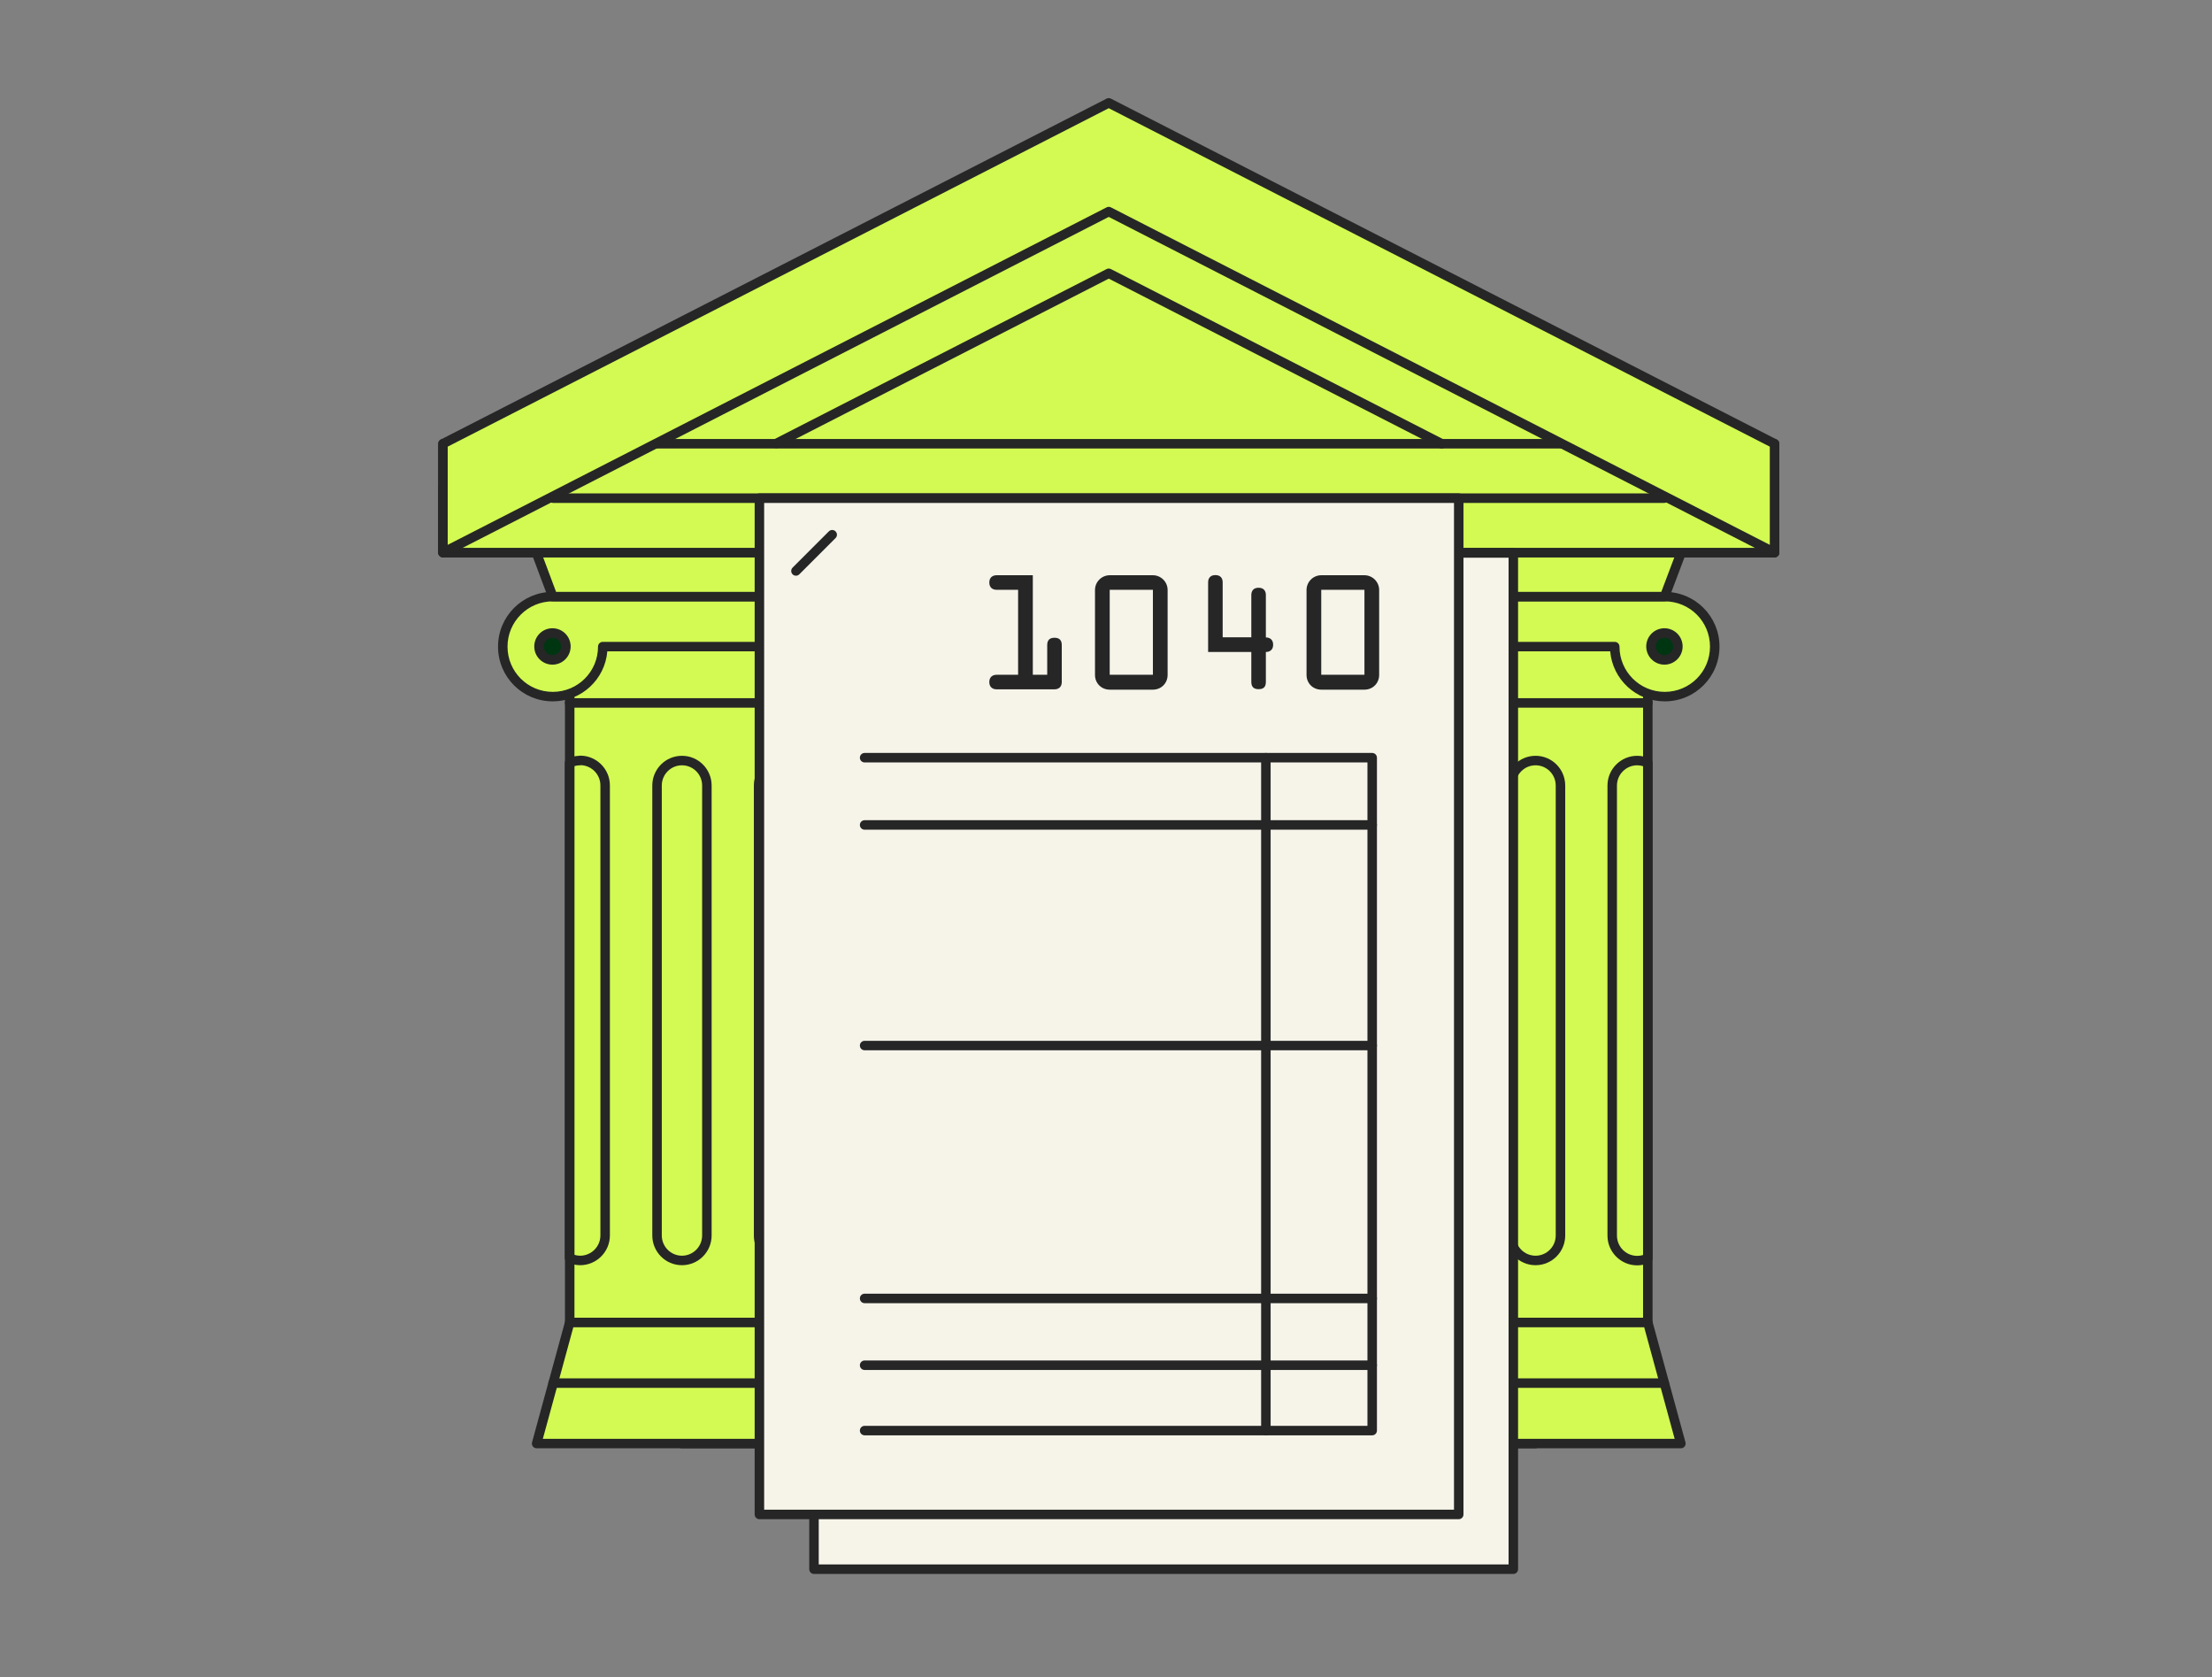<svg width="281" height="213" viewBox="0 0 281 213" fill="none" xmlns="http://www.w3.org/2000/svg">
<rect x="0" y="0" width="281" height="213" fill="#808080" stroke="none"/>
<g clip-path="url(#clip0_3_35935)">
<path d="M86.622 70.188V183.347H118.359V120.135C118.359 107.713 128.429 97.664 140.83 97.664C153.252 97.664 163.301 107.733 163.301 120.135V183.347H195.038V70.188H86.602H86.622Z" fill="#D2FA52"/>
<path fill-rule="evenodd" clip-rule="evenodd" d="M85.999 70.188C85.999 69.855 86.269 69.585 86.602 69.585H195.038C195.371 69.585 195.641 69.855 195.641 70.188V183.347C195.641 183.68 195.371 183.95 195.038 183.95H163.301C162.968 183.95 162.698 183.68 162.698 183.347V120.135C162.698 108.066 152.918 98.266 140.83 98.266C128.762 98.266 118.962 108.047 118.962 120.135V183.347C118.962 183.68 118.692 183.95 118.359 183.95H86.622C86.289 183.95 86.019 183.68 86.019 183.347V70.343C86.006 70.293 85.999 70.241 85.999 70.188ZM87.225 70.791V182.744H117.756V120.135C117.756 107.38 128.096 97.061 140.83 97.061C153.585 97.061 163.904 107.401 163.904 120.135V182.744H194.435V70.791H87.225Z" fill="#262626"/>
<path d="M140.85 80.197C118.821 80.197 100.893 98.126 100.893 120.155V183.367H118.379V120.155C118.379 107.733 128.449 97.684 140.85 97.684C153.272 97.684 163.321 107.753 163.321 120.155V183.367H180.808V120.155C180.808 98.126 162.879 80.197 140.85 80.197Z" fill="#D2FA52"/>
<path fill-rule="evenodd" clip-rule="evenodd" d="M100.29 120.155C100.29 97.793 118.488 79.594 140.85 79.594C163.212 79.594 181.411 97.793 181.411 120.155V183.367C181.411 183.7 181.141 183.97 180.808 183.97H163.321C162.988 183.97 162.718 183.7 162.718 183.367V120.155C162.718 108.086 152.938 98.287 140.85 98.287C128.782 98.287 118.982 108.067 118.982 120.155V183.367C118.982 183.7 118.712 183.97 118.379 183.97H100.893C100.56 183.97 100.29 183.7 100.29 183.367V120.155ZM140.85 80.8C119.155 80.8 101.496 98.459 101.496 120.155V182.764H117.776V120.155C117.776 107.4 128.116 97.081 140.85 97.081C153.605 97.081 163.924 107.421 163.924 120.155V182.764H180.205V120.155C180.205 98.459 162.546 80.8 140.85 80.8Z" fill="#262626"/>
<path d="M225.428 70.188H140.85H56.272V61.947L140.85 18.633L225.428 61.947V70.188Z" fill="#D2FA52"/>
<path fill-rule="evenodd" clip-rule="evenodd" d="M140.576 18.096C140.748 18.008 140.953 18.008 141.125 18.096L225.703 61.41C225.905 61.513 226.031 61.721 226.031 61.947V70.188C226.031 70.521 225.761 70.791 225.428 70.791H56.272C55.939 70.791 55.669 70.521 55.669 70.188V61.947C55.669 61.721 55.796 61.513 55.997 61.41L140.576 18.096ZM56.875 62.316V69.585H224.825V62.316L140.85 19.31L56.875 62.316Z" fill="#262626"/>
<path d="M100.893 82.107H72.372V167.971H100.893V82.107Z" fill="#D2FA52"/>
<path fill-rule="evenodd" clip-rule="evenodd" d="M71.769 82.107C71.769 81.774 72.039 81.504 72.372 81.504H100.893C101.226 81.504 101.496 81.774 101.496 82.107V167.971C101.496 168.304 101.226 168.574 100.893 168.574H72.372C72.039 168.574 71.769 168.304 71.769 167.971V82.107ZM72.975 82.71V167.368H100.29V82.71H72.975Z" fill="#262626"/>
<path d="M103.024 75.775H70.221C66.724 75.775 63.87 78.609 63.87 82.127C63.87 85.644 66.704 88.478 70.221 88.478C73.739 88.478 76.573 85.644 76.573 82.127H96.692C96.692 85.624 99.526 88.478 103.044 88.478C106.561 88.478 109.395 85.644 109.395 82.127C109.395 78.609 106.561 75.775 103.044 75.775H103.024Z" fill="#D2FA52"/>
<path fill-rule="evenodd" clip-rule="evenodd" d="M63.267 82.127C63.267 78.275 66.392 75.172 70.221 75.172H103.044C106.894 75.172 109.998 78.276 109.998 82.127C109.998 85.977 106.894 89.081 103.044 89.081C99.396 89.081 96.421 86.278 96.115 82.73H77.15C76.846 86.296 73.869 89.081 70.221 89.081C66.371 89.081 63.267 85.977 63.267 82.127ZM70.221 76.378C67.056 76.378 64.473 78.944 64.473 82.127C64.473 85.311 67.037 87.875 70.221 87.875C73.406 87.875 75.97 85.311 75.97 82.127C75.97 81.794 76.24 81.524 76.573 81.524H96.692C97.025 81.524 97.295 81.794 97.295 82.127C97.295 85.292 99.861 87.875 103.044 87.875C106.228 87.875 108.792 85.311 108.792 82.127C108.792 78.942 106.228 76.378 103.044 76.378H70.221Z" fill="#262626"/>
<path fill-rule="evenodd" clip-rule="evenodd" d="M71.769 89.282C71.769 88.949 72.039 88.679 72.372 88.679H100.893C101.226 88.679 101.496 88.949 101.496 89.282C101.496 89.615 101.226 89.885 100.893 89.885H72.372C72.039 89.885 71.769 89.615 71.769 89.282Z" fill="#262626"/>
<path d="M103.023 75.775H70.221L68.131 70.188H105.134L103.023 75.775Z" fill="#D2FA52"/>
<path fill-rule="evenodd" clip-rule="evenodd" d="M67.635 69.844C67.748 69.682 67.933 69.585 68.131 69.585H105.134C105.332 69.585 105.517 69.682 105.63 69.845C105.742 70.008 105.768 70.216 105.698 70.401L103.587 75.988C103.499 76.223 103.274 76.378 103.023 76.378H70.221C69.97 76.378 69.745 76.222 69.656 75.987L67.566 70.399C67.497 70.214 67.523 70.007 67.635 69.844ZM69 70.791L70.639 75.172H102.607L104.261 70.791H69Z" fill="#262626"/>
<path fill-rule="evenodd" clip-rule="evenodd" d="M86.632 97.201C85.219 97.201 84.07 98.351 84.07 99.774V156.916C84.07 158.339 85.219 159.489 86.632 159.489C88.046 159.489 89.195 158.339 89.195 156.916V99.774C89.195 98.351 88.046 97.201 86.632 97.201ZM82.864 99.774C82.864 97.689 84.549 95.995 86.632 95.995C88.716 95.995 90.401 97.689 90.401 99.774V156.916C90.401 159.001 88.716 160.695 86.632 160.695C84.549 160.695 82.864 159.001 82.864 156.916V99.774Z" fill="#262626"/>
<path fill-rule="evenodd" clip-rule="evenodd" d="M95.767 99.774C95.767 97.692 97.465 95.995 99.546 95.995C100.128 95.995 100.674 96.14 101.14 96.35C101.357 96.447 101.496 96.662 101.496 96.9V159.811C101.496 160.043 101.362 160.255 101.152 160.355C100.648 160.595 100.117 160.715 99.546 160.715C97.465 160.715 95.767 159.018 95.767 156.936V99.774ZM99.546 97.201C98.131 97.201 96.974 98.358 96.974 99.774V156.936C96.974 158.352 98.131 159.509 99.546 159.509C99.809 159.509 100.055 159.473 100.29 159.401V97.316C100.051 97.243 99.8 97.201 99.546 97.201Z" fill="#262626"/>
<path fill-rule="evenodd" clip-rule="evenodd" d="M73.531 95.999C73.023 96.02 72.547 96.139 72.093 96.355C71.883 96.455 71.749 96.667 71.749 96.9V159.791C71.749 160.028 71.888 160.243 72.104 160.34C72.57 160.55 73.117 160.695 73.698 160.695C75.78 160.695 77.477 158.998 77.477 156.916V99.754C77.477 97.672 75.78 95.975 73.698 95.975C73.64 95.975 73.584 95.983 73.531 95.999ZM73.838 97.185C73.793 97.196 73.747 97.201 73.698 97.201C73.435 97.201 73.19 97.237 72.955 97.31V159.374C73.194 159.447 73.445 159.489 73.698 159.489C75.114 159.489 76.271 158.332 76.271 156.916V99.754C76.271 98.385 75.189 97.258 73.838 97.185Z" fill="#262626"/>
<path d="M105.093 183.347H68.171L72.372 167.971H100.893L105.093 183.347Z" fill="#D2FA52"/>
<path fill-rule="evenodd" clip-rule="evenodd" d="M71.79 167.812C71.862 167.55 72.1 167.368 72.372 167.368H100.893C101.165 167.368 101.403 167.55 101.474 167.812L105.675 183.188C105.725 183.37 105.687 183.564 105.573 183.713C105.459 183.862 105.281 183.95 105.093 183.95H68.171C67.983 183.95 67.806 183.862 67.692 183.713C67.578 183.564 67.54 183.37 67.589 183.188L71.79 167.812ZM72.832 168.574L68.961 182.744H104.304L100.432 168.574H72.832Z" fill="#262626"/>
<path fill-rule="evenodd" clip-rule="evenodd" d="M69.658 175.669C69.658 175.336 69.928 175.066 70.261 175.066H103.003C103.336 175.066 103.606 175.336 103.606 175.669C103.606 176.002 103.336 176.272 103.003 176.272H70.261C69.928 176.272 69.658 176.002 69.658 175.669Z" fill="#262626"/>
<path d="M103.003 83.815C103.947 83.815 104.712 83.05 104.712 82.107C104.712 81.163 103.947 80.398 103.003 80.398C102.06 80.398 101.295 81.163 101.295 82.107C101.295 83.05 102.06 83.815 103.003 83.815Z" fill="#003512"/>
<path fill-rule="evenodd" clip-rule="evenodd" d="M103.003 81.001C102.393 81.001 101.898 81.496 101.898 82.107C101.898 82.717 102.393 83.212 103.003 83.212C103.614 83.212 104.109 82.717 104.109 82.107C104.109 81.496 103.614 81.001 103.003 81.001ZM100.692 82.107C100.692 80.83 101.727 79.795 103.003 79.795C104.28 79.795 105.315 80.83 105.315 82.107C105.315 83.383 104.28 84.418 103.003 84.418C101.727 84.418 100.692 83.383 100.692 82.107Z" fill="#262626"/>
<path d="M70.181 83.815C71.124 83.815 71.889 83.05 71.889 82.107C71.889 81.163 71.124 80.398 70.181 80.398C69.237 80.398 68.472 81.163 68.472 82.107C68.472 83.05 69.237 83.815 70.181 83.815Z" fill="#003512"/>
<path fill-rule="evenodd" clip-rule="evenodd" d="M70.181 81.001C69.57 81.001 69.075 81.496 69.075 82.107C69.075 82.717 69.57 83.212 70.181 83.212C70.791 83.212 71.286 82.717 71.286 82.107C71.286 81.496 70.791 81.001 70.181 81.001ZM67.87 82.107C67.87 80.83 68.904 79.795 70.181 79.795C71.457 79.795 72.492 80.83 72.492 82.107C72.492 83.383 71.457 84.418 70.181 84.418C68.904 84.418 67.87 83.383 67.87 82.107Z" fill="#262626"/>
<path d="M209.329 82.107H180.808V167.971H209.329V82.107Z" fill="#D2FA52"/>
<path fill-rule="evenodd" clip-rule="evenodd" d="M180.205 82.107C180.205 81.774 180.475 81.504 180.808 81.504H209.329C209.662 81.504 209.932 81.774 209.932 82.107V167.971C209.932 168.304 209.662 168.574 209.329 168.574H180.808C180.475 168.574 180.205 168.304 180.205 167.971V82.107ZM181.411 82.71V167.368H208.726V82.71H181.411Z" fill="#262626"/>
<path d="M211.459 75.775H178.657C175.16 75.775 172.306 78.609 172.306 82.127C172.306 85.644 175.14 88.478 178.657 88.478C182.175 88.478 185.009 85.644 185.009 82.127H205.128C205.128 85.624 207.962 88.478 211.48 88.478C214.997 88.478 217.831 85.644 217.831 82.127C217.831 78.609 214.997 75.775 211.48 75.775H211.459Z" fill="#D2FA52"/>
<path fill-rule="evenodd" clip-rule="evenodd" d="M171.703 82.127C171.703 78.275 174.828 75.172 178.657 75.172H211.48C215.33 75.172 218.434 78.276 218.434 82.127C218.434 85.977 215.33 89.081 211.48 89.081C207.832 89.081 204.856 86.278 204.551 82.73H185.586C185.282 86.296 182.305 89.081 178.657 89.081C174.807 89.081 171.703 85.977 171.703 82.127ZM178.657 76.378C175.492 76.378 172.909 78.944 172.909 82.127C172.909 85.311 175.473 87.875 178.657 87.875C181.842 87.875 184.406 85.311 184.406 82.127C184.406 81.794 184.676 81.524 185.009 81.524H205.128C205.461 81.524 205.731 81.794 205.731 82.127C205.731 85.292 208.296 87.875 211.48 87.875C214.664 87.875 217.228 85.311 217.228 82.127C217.228 78.942 214.664 76.378 211.48 76.378H178.657Z" fill="#262626"/>
<path fill-rule="evenodd" clip-rule="evenodd" d="M180.205 89.282C180.205 88.949 180.475 88.679 180.808 88.679H209.329C209.662 88.679 209.932 88.949 209.932 89.282C209.932 89.615 209.662 89.885 209.329 89.885H180.808C180.475 89.885 180.205 89.615 180.205 89.282Z" fill="#262626"/>
<path d="M211.459 75.775H178.657L176.547 70.188H213.57L211.459 75.775Z" fill="#D2FA52"/>
<path fill-rule="evenodd" clip-rule="evenodd" d="M176.051 69.845C176.163 69.682 176.349 69.585 176.547 69.585H213.57C213.768 69.585 213.953 69.682 214.066 69.845C214.178 70.008 214.204 70.216 214.134 70.401L212.024 75.988C211.935 76.223 211.71 76.378 211.459 76.378H178.657C178.406 76.378 178.182 76.223 178.093 75.988L175.983 70.401C175.913 70.216 175.938 70.008 176.051 69.845ZM177.419 70.791L179.074 75.172H211.043L212.698 70.791H177.419Z" fill="#262626"/>
<path fill-rule="evenodd" clip-rule="evenodd" d="M195.069 97.201C193.655 97.201 192.506 98.351 192.506 99.774V156.916C192.506 158.339 193.655 159.489 195.069 159.489C196.482 159.489 197.631 158.339 197.631 156.916V99.774C197.631 98.351 196.482 97.201 195.069 97.201ZM191.3 99.774C191.3 97.689 192.985 95.995 195.069 95.995C197.152 95.995 198.837 97.689 198.837 99.774V156.916C198.837 159.001 197.152 160.695 195.069 160.695C192.985 160.695 191.3 159.001 191.3 156.916V99.774Z" fill="#262626"/>
<path fill-rule="evenodd" clip-rule="evenodd" d="M204.204 99.774C204.204 97.692 205.901 95.995 207.982 95.995C208.564 95.995 209.11 96.14 209.576 96.35C209.793 96.447 209.932 96.662 209.932 96.9V159.811C209.932 160.043 209.798 160.255 209.588 160.355C209.084 160.595 208.553 160.715 207.982 160.715C205.901 160.715 204.204 159.018 204.204 156.936V99.774ZM207.982 97.201C206.567 97.201 205.409 98.358 205.409 99.774V156.936C205.409 158.352 206.567 159.509 207.982 159.509C208.245 159.509 208.491 159.473 208.726 159.401V97.316C208.487 97.243 208.236 97.201 207.982 97.201Z" fill="#262626"/>
<path fill-rule="evenodd" clip-rule="evenodd" d="M181.967 95.999C181.459 96.02 180.983 96.139 180.529 96.355C180.319 96.455 180.185 96.667 180.185 96.9V159.791C180.185 160.028 180.324 160.243 180.54 160.34C181.006 160.55 181.553 160.695 182.134 160.695C184.216 160.695 185.913 158.998 185.913 156.916V99.754C185.913 97.672 184.216 95.975 182.134 95.975C182.076 95.975 182.02 95.983 181.967 95.999ZM182.274 97.185C182.229 97.196 182.183 97.201 182.134 97.201C181.871 97.201 181.626 97.237 181.391 97.31V159.374C181.63 159.447 181.881 159.489 182.134 159.489C183.55 159.489 184.707 158.332 184.707 156.916V99.754C184.707 98.385 183.625 97.258 182.274 97.185Z" fill="#262626"/>
<path d="M213.53 183.347H176.587L180.808 167.971H209.329L213.53 183.347Z" fill="#D2FA52"/>
<path fill-rule="evenodd" clip-rule="evenodd" d="M180.226 167.811C180.298 167.55 180.536 167.368 180.808 167.368H209.329C209.601 167.368 209.839 167.55 209.91 167.812L214.111 183.188C214.161 183.37 214.123 183.564 214.009 183.713C213.895 183.862 213.718 183.95 213.53 183.95H176.587C176.399 183.95 176.221 183.862 176.107 183.713C175.993 183.563 175.956 183.369 176.005 183.187L180.226 167.811ZM181.268 168.574L177.378 182.744H212.74L208.868 168.574H181.268Z" fill="#262626"/>
<path fill-rule="evenodd" clip-rule="evenodd" d="M178.094 175.669C178.094 175.336 178.364 175.066 178.697 175.066H211.419C211.752 175.066 212.022 175.336 212.022 175.669C212.022 176.002 211.752 176.272 211.419 176.272H178.697C178.364 176.272 178.094 176.002 178.094 175.669Z" fill="#262626"/>
<path d="M211.439 83.815C212.383 83.815 213.148 83.05 213.148 82.107C213.148 81.163 212.383 80.398 211.439 80.398C210.496 80.398 209.731 81.163 209.731 82.107C209.731 83.05 210.496 83.815 211.439 83.815Z" fill="#003512"/>
<path fill-rule="evenodd" clip-rule="evenodd" d="M211.439 81.001C210.829 81.001 210.334 81.496 210.334 82.107C210.334 82.717 210.829 83.212 211.439 83.212C212.05 83.212 212.545 82.717 212.545 82.107C212.545 81.496 212.05 81.001 211.439 81.001ZM209.128 82.107C209.128 80.83 210.163 79.795 211.439 79.795C212.716 79.795 213.751 80.83 213.751 82.107C213.751 83.383 212.716 84.418 211.439 84.418C210.163 84.418 209.128 83.383 209.128 82.107Z" fill="#262626"/>
<path d="M178.617 83.815C179.56 83.815 180.325 83.05 180.325 82.107C180.325 81.163 179.56 80.398 178.617 80.398C177.673 80.398 176.908 81.163 176.908 82.107C176.908 83.05 177.673 83.815 178.617 83.815Z" fill="#003512"/>
<path fill-rule="evenodd" clip-rule="evenodd" d="M178.617 81.001C178.006 81.001 177.511 81.496 177.511 82.107C177.511 82.717 178.006 83.212 178.617 83.212C179.227 83.212 179.722 82.717 179.722 82.107C179.722 81.496 179.227 81.001 178.617 81.001ZM176.305 82.107C176.305 80.83 177.34 79.795 178.617 79.795C179.893 79.795 180.928 80.83 180.928 82.107C180.928 83.383 179.893 84.418 178.617 84.418C177.34 84.418 176.305 83.383 176.305 82.107Z" fill="#262626"/>
<path d="M225.428 56.359H56.272V70.188H225.428V56.359Z" fill="#D2FA52"/>
<path fill-rule="evenodd" clip-rule="evenodd" d="M55.669 56.359C55.669 56.026 55.939 55.757 56.272 55.757H225.428C225.761 55.757 226.031 56.026 226.031 56.359V70.188C226.031 70.521 225.761 70.791 225.428 70.791H56.272C55.939 70.791 55.669 70.521 55.669 70.188V56.359ZM56.875 56.962V69.585H224.825V56.962H56.875Z" fill="#262626"/>
<path d="M225.428 70.188L140.85 26.874L56.272 70.188V56.359L140.85 13.065L225.428 56.359V70.188Z" fill="#D2FA52"/>
<path fill-rule="evenodd" clip-rule="evenodd" d="M140.576 12.528C140.748 12.44 140.953 12.44 141.125 12.528L225.703 55.822C225.905 55.926 226.031 56.133 226.031 56.359V70.188C226.031 70.398 225.922 70.593 225.743 70.702C225.564 70.812 225.34 70.82 225.154 70.724L140.85 27.551L56.547 70.724C56.36 70.82 56.137 70.812 55.958 70.702C55.779 70.593 55.669 70.398 55.669 70.188V56.359C55.669 56.133 55.796 55.926 55.998 55.822L140.576 12.528ZM56.875 56.728V69.201L140.576 26.337C140.748 26.248 140.953 26.248 141.125 26.337L224.825 69.201V56.728L140.85 13.743L56.875 56.728Z" fill="#262626"/>
<path fill-rule="evenodd" clip-rule="evenodd" d="M140.576 34.176C140.748 34.087 140.953 34.087 141.125 34.176L183.414 55.823C183.711 55.974 183.828 56.338 183.676 56.634C183.525 56.931 183.161 57.048 182.865 56.896L140.851 35.39L98.917 56.856C98.62 57.008 98.257 56.89 98.105 56.594C97.953 56.297 98.071 55.934 98.367 55.782L140.576 34.176Z" fill="#262626"/>
<path fill-rule="evenodd" clip-rule="evenodd" d="M174.349 97.32C174.539 97.594 174.471 97.969 174.197 98.159L159.846 108.108C159.572 108.298 159.197 108.23 159.007 107.956C158.817 107.683 158.885 107.307 159.159 107.117L173.51 97.168C173.784 96.978 174.159 97.046 174.349 97.32Z" fill="#262626"/>
<path fill-rule="evenodd" clip-rule="evenodd" d="M152.315 81.246C152.635 81.34 152.818 81.675 152.725 81.994L147.821 98.777C147.727 99.097 147.392 99.28 147.073 99.187C146.753 99.094 146.57 98.759 146.663 98.439L151.567 81.656C151.661 81.336 151.996 81.153 152.315 81.246Z" fill="#262626"/>
<path fill-rule="evenodd" clip-rule="evenodd" d="M162.718 120.537C162.718 120.204 162.988 119.934 163.321 119.934H180.808C181.141 119.934 181.411 120.204 181.411 120.537C181.411 120.87 181.141 121.14 180.808 121.14H163.321C162.988 121.14 162.718 120.87 162.718 120.537Z" fill="#262626"/>
<path fill-rule="evenodd" clip-rule="evenodd" d="M162.718 140.515C162.718 140.182 162.988 139.912 163.321 139.912H180.808C181.141 139.912 181.411 140.182 181.411 140.515C181.411 140.848 181.141 141.118 180.808 141.118H163.321C162.988 141.118 162.718 140.848 162.718 140.515Z" fill="#262626"/>
<path fill-rule="evenodd" clip-rule="evenodd" d="M162.718 160.494C162.718 160.161 162.988 159.891 163.321 159.891H180.808C181.141 159.891 181.411 160.161 181.411 160.494C181.411 160.827 181.141 161.097 180.808 161.097H163.321C162.988 161.097 162.718 160.827 162.718 160.494Z" fill="#262626"/>
<path fill-rule="evenodd" clip-rule="evenodd" d="M107.332 97.32C107.521 97.046 107.897 96.978 108.171 97.168L122.522 107.117C122.795 107.307 122.863 107.683 122.674 107.956C122.484 108.23 122.108 108.298 121.834 108.108L107.484 98.159C107.21 97.969 107.142 97.594 107.332 97.32Z" fill="#262626"/>
<path fill-rule="evenodd" clip-rule="evenodd" d="M129.386 81.246C129.706 81.153 130.04 81.337 130.133 81.657L135.018 98.44C135.111 98.759 134.927 99.094 134.607 99.187C134.287 99.28 133.953 99.096 133.86 98.777L128.975 81.994C128.882 81.674 129.066 81.339 129.386 81.246Z" fill="#262626"/>
<path fill-rule="evenodd" clip-rule="evenodd" d="M100.29 120.537C100.29 120.204 100.56 119.934 100.893 119.934H118.359C118.692 119.934 118.962 120.204 118.962 120.537C118.962 120.87 118.692 121.14 118.359 121.14H100.893C100.56 121.14 100.29 120.87 100.29 120.537Z" fill="#262626"/>
<path fill-rule="evenodd" clip-rule="evenodd" d="M100.29 140.515C100.29 140.182 100.56 139.912 100.893 139.912H118.359C118.692 139.912 118.962 140.182 118.962 140.515C118.962 140.848 118.692 141.118 118.359 141.118H100.893C100.56 141.118 100.29 140.848 100.29 140.515Z" fill="#262626"/>
<path fill-rule="evenodd" clip-rule="evenodd" d="M100.29 160.494C100.29 160.161 100.56 159.891 100.893 159.891H118.359C118.692 159.891 118.962 160.161 118.962 160.494C118.962 160.827 118.692 161.097 118.359 161.097H100.893C100.56 161.097 100.29 160.827 100.29 160.494Z" fill="#262626"/>
<path fill-rule="evenodd" clip-rule="evenodd" d="M69.658 63.273C69.658 62.941 69.928 62.67 70.261 62.67H211.419C211.752 62.67 212.022 62.941 212.022 63.273C212.022 63.606 211.752 63.877 211.419 63.877H70.261C69.928 63.877 69.658 63.606 69.658 63.273Z" fill="#262626"/>
<path d="M192.244 70.228H103.405V199.306H192.244V70.228Z" fill="#F6F4E9"/>
<path fill-rule="evenodd" clip-rule="evenodd" d="M102.802 70.228C102.802 69.895 103.072 69.625 103.405 69.625H192.244C192.577 69.625 192.847 69.895 192.847 70.228V199.306C192.847 199.639 192.577 199.909 192.244 199.909H103.405C103.072 199.909 102.802 199.639 102.802 199.306V70.228ZM104.008 70.831V198.703H191.641V70.831H104.008Z" fill="#262626"/>
<path d="M185.31 63.274H96.471V192.352H185.31V63.274Z" fill="#F6F4E9"/>
<path fill-rule="evenodd" clip-rule="evenodd" d="M95.868 63.273C95.868 62.941 96.138 62.67 96.471 62.67H185.31C185.643 62.67 185.913 62.941 185.913 63.273V192.352C185.913 192.685 185.643 192.955 185.31 192.955H96.471C96.138 192.955 95.868 192.685 95.868 192.352V63.273ZM97.074 63.877V191.749H184.707V63.877H97.074Z" fill="#262626"/>
<path fill-rule="evenodd" clip-rule="evenodd" d="M106.143 67.49C106.379 67.726 106.379 68.108 106.143 68.343L101.54 72.946C101.305 73.181 100.923 73.181 100.688 72.946C100.452 72.71 100.452 72.328 100.688 72.093L105.29 67.49C105.526 67.255 105.908 67.255 106.143 67.49Z" fill="#262626"/>
<path fill-rule="evenodd" clip-rule="evenodd" d="M109.234 96.237C109.234 95.903 109.504 95.633 109.837 95.633H174.316C174.649 95.633 174.919 95.903 174.919 96.237V181.699C174.919 182.032 174.649 182.302 174.316 182.302H109.837C109.504 182.302 109.234 182.032 109.234 181.699C109.234 181.366 109.504 181.096 109.837 181.096H173.713V96.839H109.837C109.504 96.839 109.234 96.57 109.234 96.237Z" fill="#262626"/>
<path fill-rule="evenodd" clip-rule="evenodd" d="M160.809 95.633C161.142 95.633 161.412 95.903 161.412 96.236V181.699C161.412 182.032 161.142 182.302 160.809 182.302C160.476 182.302 160.206 182.032 160.206 181.699V96.236C160.206 95.903 160.476 95.633 160.809 95.633Z" fill="#262626"/>
<path fill-rule="evenodd" clip-rule="evenodd" d="M109.234 104.779C109.234 104.446 109.504 104.176 109.837 104.176H174.316C174.649 104.176 174.919 104.446 174.919 104.779C174.919 105.112 174.649 105.382 174.316 105.382H109.837C109.504 105.382 109.234 105.112 109.234 104.779Z" fill="#262626"/>
<path fill-rule="evenodd" clip-rule="evenodd" d="M109.234 132.797C109.234 132.464 109.504 132.194 109.837 132.194H174.316C174.649 132.194 174.919 132.464 174.919 132.797C174.919 133.13 174.649 133.4 174.316 133.4H109.837C109.504 133.4 109.234 133.13 109.234 132.797Z" fill="#262626"/>
<path fill-rule="evenodd" clip-rule="evenodd" d="M109.234 173.398C109.234 173.065 109.504 172.795 109.837 172.795H174.316C174.649 172.795 174.919 173.065 174.919 173.398C174.919 173.731 174.649 174.001 174.316 174.001H109.837C109.504 174.001 109.234 173.731 109.234 173.398Z" fill="#262626"/>
<path fill-rule="evenodd" clip-rule="evenodd" d="M109.234 164.916C109.234 164.583 109.504 164.313 109.837 164.313H174.316C174.649 164.313 174.919 164.583 174.919 164.916C174.919 165.249 174.649 165.519 174.316 165.519H109.837C109.504 165.519 109.234 165.249 109.234 164.916Z" fill="#262626"/>
<path d="M133.032 85.704V81.926C133.032 81.383 133.273 81.001 133.956 81.001C134.64 81.001 134.881 81.383 134.881 81.926V86.629C134.881 87.292 134.439 87.553 133.956 87.553H126.6C126.118 87.553 125.676 87.292 125.676 86.629C125.676 85.966 126.118 85.704 126.6 85.704H129.334V74.911H126.6C126.118 74.911 125.676 74.65 125.676 73.987C125.676 73.323 126.118 73.062 126.6 73.062H131.203V85.704H133.012H133.032Z" fill="#262626"/>
<path d="M146.458 73.062C147.483 73.062 148.327 73.906 148.327 74.931V85.725C148.327 86.77 147.523 87.594 146.458 87.594H140.971C139.906 87.594 139.102 86.77 139.102 85.725V74.931C139.102 73.906 139.946 73.062 140.971 73.062H146.458ZM146.458 85.704V74.911H140.971V85.704H146.458Z" fill="#262626"/>
<path d="M158.96 80.961V75.574C158.96 75.112 159.181 74.65 159.884 74.65C160.588 74.65 160.809 75.112 160.809 75.574V80.961C161.291 80.961 161.734 81.222 161.734 81.886C161.734 82.549 161.291 82.81 160.809 82.81V86.609C160.809 87.212 160.548 87.534 159.884 87.534C159.221 87.534 158.96 87.192 158.96 86.609V82.81H153.473V73.966C153.473 73.504 153.694 73.042 154.397 73.042C155.101 73.042 155.322 73.504 155.322 73.966V80.941H158.94L158.96 80.961Z" fill="#262626"/>
<path d="M173.331 73.062C174.356 73.062 175.2 73.906 175.2 74.931V85.725C175.2 86.77 174.396 87.594 173.331 87.594H167.844C166.779 87.594 165.975 86.77 165.975 85.725V74.931C165.975 73.906 166.819 73.062 167.844 73.062H173.331ZM173.331 85.704V74.911H167.844V85.704H173.331Z" fill="#262626"/>
</g>
<defs>
<clipPath id="clip0_3_35935">
<rect width="171.56" height="188.454" fill="white" transform="translate(55 12)"/>
</clipPath>
</defs>
</svg>
